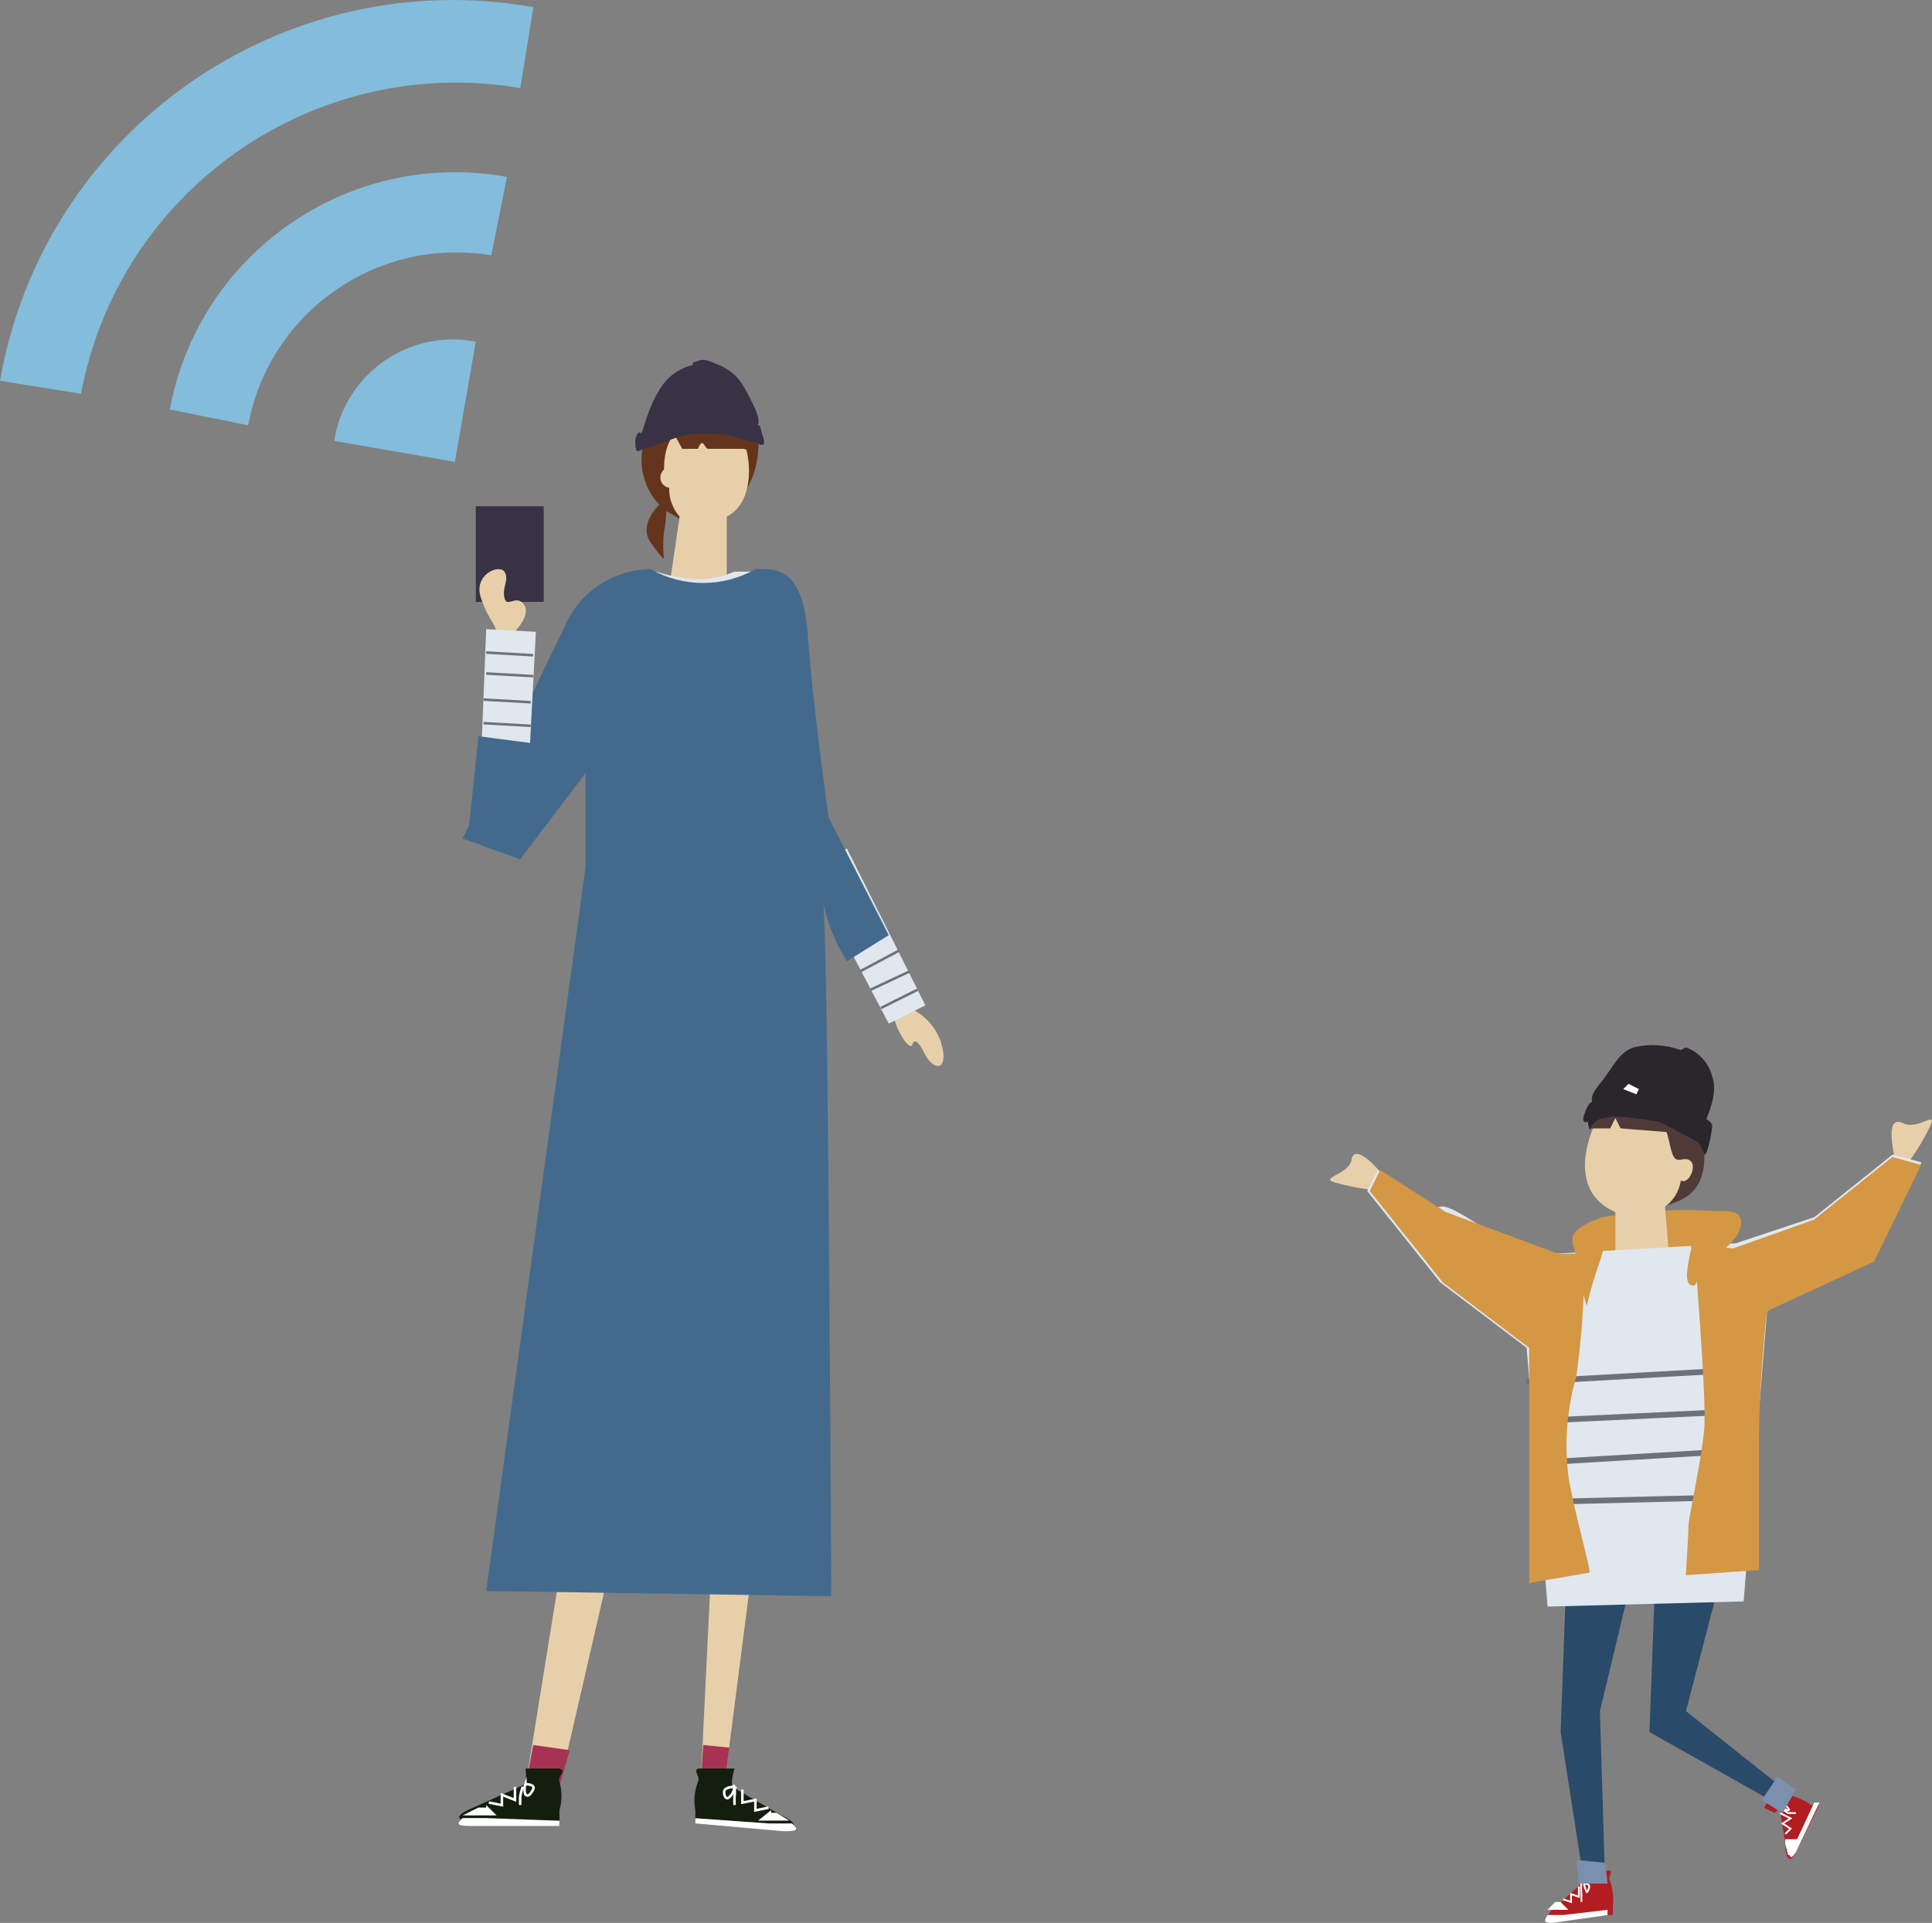 <?xml version="1.0" encoding="UTF-8"?><svg id="_レイヤー_2" xmlns="http://www.w3.org/2000/svg" viewBox="0 0 152.43 151.75"><rect x="0" y="0" width="152.43" height="151.75" fill="#808080" stroke="none"/><defs><style>.cls-1{fill:#503a38;}.cls-2{stroke-width:.45px;}.cls-2,.cls-3,.cls-4,.cls-5{fill:none;stroke-miterlimit:10;}.cls-2,.cls-5{stroke:#6c727a;}.cls-6{fill:#fff;}.cls-7{fill:#d49744;}.cls-3{stroke-width:.14px;}.cls-3,.cls-4{stroke:#fff;}.cls-8{fill:#84bcdb;}.cls-9{fill:#141e0e;}.cls-10{fill:#e7d0a9;}.cls-11{fill:#436a8d;}.cls-12{fill:#64351c;}.cls-13{fill:#b21d22;}.cls-14{fill:#a63354;}.cls-4,.cls-5{stroke-width:.2px;}.cls-15{fill:#29262c;}.cls-16{fill:#383244;}.cls-17{fill:#e0e7ee;}.cls-18{fill:#7b90ae;}.cls-19{fill:#2a4a69;}</style></defs><g id="text_objects"><rect id="_長方形_531" class="cls-16" x="37.54" y="39.95" width="5.36" height="7.55"/><path id="_パス_2585" class="cls-12" d="m55.27,30.67c2.22-.04,4.13,1.53,4.54,3.71.2,2.14-.55,4.25-2.06,5.77-.82.82-1.24.41-1.65,1.44-.41,1.03-1.24,0-3.51-1.24-1.56-1.22-2.28-3.22-1.86-5.16.1-2.46,2.08-4.43,4.54-4.54"/><path id="_パス_2586" class="cls-10" d="m71.77,79.55c1.5.66,2.52,2.08,2.68,3.71,0,1.44-1.03.82-1.44,0-.41-.82-.82-1.44-1.03-.82s-1.44-1.44-1.44-2.27,1.44-.82,1.44-.82"/><path id="_パス_2587" class="cls-10" d="m58.37,34.38c.82.82,1.44,5.16-1.03,6.39v5.57h-4.54l.82-5.57c-.55-.62-.85-1.44-.82-2.27-.45-.07-.76-.49-.69-.94.03-.2.13-.38.28-.51,0-1.44.41-3.09,1.86-3.3,1.44-.21,3.3-.41,4.12.82"/><path id="_パス_2588" class="cls-10" d="m62.08,102.44l-4.95,38.57h-1.86l1.86-38.15,4.95-.41Z"/><path id="_パス_2589" class="cls-10" d="m53,102.44l-8.87,38.57h-2.68l6.39-39.6,5.16,1.03Z"/><path id="_パス_2590" class="cls-17" d="m66.82,66.97l6.19,12.37-2.89,1.44-6.39-12.17,3.09-1.65Z"/><path id="_パス_2591" class="cls-17" d="m50.32,45.11h1.44c1.01.32,2.04.53,3.09.62,1.06.01,2.12-.2,3.09-.62h2.89c-.73,1.36-2.18,2.16-3.71,2.06-2.53-.14-5.03-.63-7.42-1.44l.62-.62Z"/><path id="_パス_2592" class="cls-11" d="m59.19,44.92c1.65,0,4.12-.62,4.54,5.16.41,5.77,1.65,14.44,1.65,14.44l4.74,9.28-3.3,2.06c-.88-1.39-1.51-2.93-1.86-4.54.41,3.92.62,54.65.62,54.65l-27.22-.41,7.84-57.13v-7.42l-5.16,6.81-4.54-1.65,8.04-16.71c1.16-2.74,3.83-4.52,6.81-4.54,2.56,1.45,5.69,1.45,8.25,0"/><path id="_パス_2593" class="cls-14" d="m44.96,138.12l-2.89-.41-.62,3.3h2.68l.82-2.89Z"/><path id="_パス_2594" class="cls-14" d="m57.54,137.92l-2.06-.21-.21,3.3h1.86l.41-3.09Z"/><line id="_線_113" class="cls-5" x1="67.85" y1="76.66" x2="70.95" y2="75.01"/><line id="_線_114" class="cls-5" x1="68.68" y1="78.11" x2="71.77" y2="76.66"/><line id="_線_115" class="cls-5" x1="69.5" y1="79.55" x2="72.39" y2="78.11"/><path id="_パス_2595" class="cls-9" d="m41.45,140.8l-4.12,1.86c-1.03.41-1.86,1.03,0,1.03h6.81v-.82c.21-.74.21-1.53,0-2.27-.21-.41.62-.82,0-1.03h-2.68c.05.34.05.69,0,1.03"/><path id="_パス_2596" class="cls-6" d="m38.36,143.48h-1.86c-.41.41-.62.62.62.62h7.01v-.41l-5.77-.21Z"/><path id="_パス_2597" class="cls-6" d="m38.36,142.45l.82.82h-2.68l1.24-.62h.62"/><path id="_パス_2598" class="cls-4" d="m41.45,140.8s.82,0,.62.41c-.21.41-.41.62-.62.41-.09-.27-.09-.56,0-.82Z"/><path id="_パス_2599" class="cls-4" d="m41.25,141.01c-.1.26-.17.54-.21.82v.62"/><path id="_パス_2600" class="cls-4" d="m38.57,142.25l1.03.21v-.82l1.03.41v-1.03"/><path id="_パス_2601" class="cls-9" d="m57.75,141.01l3.92,2.27c1.03.41,1.65,1.24-.21,1.03l-5.16-.62h-1.44v-.82c-.15-.76-.07-1.55.21-2.27.21-.41-.41-.82,0-1.03h2.89c-.12.33-.19.68-.21,1.03"/><path id="_パス_2602" class="cls-6" d="m60.63,143.9h1.86c.41.41.62.62-.62.62l-7.01-.62v-.41l5.77.41Z"/><path id="_パス_2603" class="cls-6" d="m60.84,142.86l-1.03.82h2.47l-1.03-.62h-.41"/><path id="_パス_2604" class="cls-4" d="m57.95,141.01s-.82,0-.82.41.21.62.41.41c.24-.21.39-.51.41-.82Z"/><path id="_パス_2605" class="cls-4" d="m57.95,141.01c.03.27.03.55,0,.82v.62"/><path id="_パス_2606" class="cls-4" d="m60.63,142.66l-1.03.21v-.82l-1.03.21v-1.03"/><path id="_パス_2607" class="cls-12" d="m52.38,39.54c-.41.21-2.06,1.86-1.03,3.3,1.03,1.44,1.03,1.24,1.03,1.24-.07-.69-.07-1.38,0-2.06.13-.68.2-1.37.21-2.06l-.21-.41Z"/><path id="_パス_2608" class="cls-12" d="m52.8,33.56l1.03,1.86h1.24s.21-.62.41-.41.21.41.41.41h2.68c.62,0,.62.62.82,0s-1.03-2.27-1.03-2.27l-5.57.41Z"/><path id="_パス_2609" class="cls-16" d="m54.65,28.81c-1.15.27-2.12,1.02-2.68,2.06-1.03,1.65-1.24,3.51-1.44,3.3s-.41.41-.41.62,0,.82.21.82l3.51-1.24c1.23-.21,2.48-.21,3.71,0l2.27.62c.21.21.62.21.41-.41-.21-.62-.21-1.03-.41-1.03s.41,0-.41-1.65c-.82-1.65-1.24-2.47-2.68-3.09-1.44-.62-1.24-.41-2.06-.21"/><path id="_パス_2610" class="cls-10" d="m40.42,50.06c.82-.82,1.44-1.86.82-2.47-.62-.62-1.24.41-1.44-.41-.21-.82.41-1.44,0-2.06-.41-.62-2.47.21-1.86,2.06.62,1.86,1.24,2.06,1.24,2.89s1.24,0,1.24,0"/><path id="_パス_2611" class="cls-17" d="m37.74,65.32l.62-15.67,3.92.21-.82,15.67"/><path id="_パス_2612" class="cls-11" d="m41.87,65.94l.62-7.22-4.74-.62-.82,7.84"/><line id="_線_116" class="cls-5" x1="38.15" y1="57.07" x2="41.87" y2="57.28"/><line id="_線_117" class="cls-5" x1="38.15" y1="55.21" x2="41.87" y2="55.42"/><line id="_線_118" class="cls-5" x1="38.36" y1="53.15" x2="42.07" y2="53.36"/><line id="_線_119" class="cls-5" x1="38.36" y1="51.5" x2="42.07" y2="51.71"/><path id="_パス_2613" class="cls-8" d="m6.39,31.08l-6.39-1.03C3.45,10.3,22.26-2.9,42.01.55c.02,0,.04,0,.07.01l-1.03,6.39C24.84,4.2,9.42,14.93,6.39,31.08"/><path id="_パス_2614" class="cls-8" d="m19.59,33.56l-6.19-1.24c2.3-12.4,14.19-20.61,26.6-18.36l-1.24,6.19c-8.98-1.5-17.51,4.46-19.18,13.41"/><path id="_パス_2615" class="cls-8" d="m26.4,34.59c.93-5.16,5.86-8.58,11.02-7.65.04,0,.08.01.12.02l-1.65,9.49-9.49-1.65"/><path id="_パス_2616" class="cls-7" d="m136.32,96.47v-.82c-3.3-.3-6.63-.16-9.9.41-3.09,1.03-2.27,2.06-2.27,2.06l2.27,2.27,7.84-1.03,2.06-2.89Z"/><path id="_パス_2617" class="cls-1" d="m130.96,85.75c-1.65-.41-4.74.41-4.74,3.09.73,2.77,2.6,5.1,5.16,6.39.41-.41,3.09-.41,3.09-3.92s-.41-4.33-3.51-5.57"/><path id="_パス_2618" class="cls-13" d="m124.98,148.45l-2.27,2.06c-.62.41-1.03,1.24.21,1.03l3.3-.41h1.03v-.62c.08-.69,0-1.4-.21-2.06-.21-.21.21-.82,0-.82h-1.86c.11.33.18.68.21,1.03"/><path id="_パス_2619" class="cls-6" d="m123.33,151.13h-1.24c-.21.41-.41.62.41.62l4.33-.62v-.41l-3.51.41Z"/><path id="_パス_2620" class="cls-6" d="m123.12,150.1l.62.62h-1.65l.62-.62h.21"/><path id="_パス_2621" class="cls-3" d="m124.98,148.65s.41,0,.41.21-.21.62-.21.41c-.11-.19-.18-.4-.21-.62Z"/><path id="_パス_2622" class="cls-3" d="m124.77,148.65c-.03.27-.03.55,0,.82v.62"/><path id="_パス_2623" class="cls-3" d="m123.33,149.89l.62.21v-.62l.62.21v-.82"/><path id="_パス_2624" class="cls-19" d="m123.54,125.55l-.41,11.14,1.86,11.96h1.65l-.41-13.61,2.47-10.31-5.16.82Z"/><path id="_パス_2625" class="cls-19" d="m130.55,125.55l-.41,11.14,11.34,6.39h1.65l-10.11-8.04,2.68-10.31-5.16.82Z"/><path id="_パス_2626" class="cls-10" d="m126.63,87.4c-.82.82-3.51,6.39.82,8.25v4.74h4.33l-.41-5.16c.67-.49,1.12-1.24,1.24-2.06.82.41,1.65-2.06,0-1.65-1.65.41.41-5.57-5.98-3.92"/><path id="_パス_2627" class="cls-10" d="m149.73,92.35c-.62-2.27-.82-4.33.41-3.71,1.24.62,2.89-1.24,2.06.41-.62,1.25-1.38,2.43-2.27,3.51l-.21-.21Z"/><path id="_パス_2628" class="cls-10" d="m109.72,93.59c-1.24-1.86-2.89-3.3-3.09-2.06-.21,1.24-2.89,1.44-1.03,1.86,1.35.37,2.73.57,4.12.62v-.41Z"/><path id="_パス_2629" class="cls-17" d="m136.94,98.12l-14.23.82c-2.06,1.24-7.84-4.12-9.07-3.71s-4.95-2.89-4.95-2.89l-.82,1.65,5.77,7.22,6.81,5.16,1.65,20.42,15.47-.41,1.86-23.1,8.46-3.92,3.71-7.63-2.27-.62-6.19,4.95-6.19,2.06Z"/><path id="_パス_2630" class="cls-1" d="m133.02,89.46l-5.16-.41-.41-.82-.41.82h-1.65s.41-2.47,2.06-2.47c1.59-.15,3.2,0,4.74.41.45.76.73,1.6.82,2.47"/><path id="_パス_2631" class="cls-15" d="m133.02,82.66c1.02.37,1.79,1.22,2.06,2.27.62,1.65-.82,3.92-.62,3.92.22.08.33.31.25.53-.01.03-.03.06-.05.09-.21.21-.21.82-.41.82l-3.09-1.65c-1.13-.4-2.31-.61-3.51-.62l-2.27.41c-.21.21-.62.21-.41-.41.21-.62.41-1.03.62-1.03s-.41-.21.62-1.44c1.03-1.24,1.44-2.47,2.68-2.89,1.23-.3,2.52-.23,3.71.21"/><path id="_パス_2632" class="cls-15" d="m134.06,88.02s1.03.41,1.03.82-.41,2.47-.62,2.27c-.43-1.29-1.54-2.24-2.89-2.47-2.47-.41-4.74-.82-5.57-.21-.83.62-.41,1.03-.62.62-.21-.41-.21-2.06.41-2.27,1.24-.17,2.5-.1,3.71.21,1.57.15,3.11.57,4.54,1.24"/><path id="_パス_2633" class="cls-6" d="m128.49,85.54l.82.41-.21.41-1.03-.41.41-.41Z"/><line id="_線_120" class="cls-2" x1="138.8" y1="108.02" x2="120.44" y2="109.05"/><line id="_線_121" class="cls-2" x1="138.59" y1="111.32" x2="120.86" y2="112.15"/><line id="_線_122" class="cls-2" x1="138.39" y1="114.42" x2="121.06" y2="115.45"/><line id="_線_123" class="cls-2" x1="137.97" y1="118.13" x2="121.27" y2="118.54"/><path id="_パス_2634" class="cls-18" d="m126.63,147l.21,1.65h-2.27l-.21-1.86,2.27.21Z"/><path id="_パス_2635" class="cls-7" d="m133.64,98.12s1.03,12.17.82,14.64c-.21,2.47-1.24,7.01-1.24,7.63s-.21,3.92-.21,3.92l5.77-.41v-10.52c0-4.12.62-9.9.62-9.9l8.46-3.92,3.71-7.63-2.27-.62-6.19,4.95-6.39,2.27-3.09-.41Z"/><path id="_パス_2636" class="cls-7" d="m124.98,98.95c.05,3.24-.16,6.48-.62,9.69-.73,2.54-.94,5.21-.62,7.84.41,2.68,1.86,7.63,1.65,7.63l-4.74.82v-18.56l-6.81-5.16-5.77-7.22.82-1.65,5.16,3.3,8.87,3.3h2.06Z"/><path id="_パス_2637" class="cls-7" d="m133.02,96.06s4.12-1.24,4.33.21-1.65,2.47-2.68,3.51c-1.03,1.03-.62,1.86-1.24,1.65-.62-.21-.21-1.86,0-2.89-.01-.86-.22-1.71-.62-2.47"/><path id="_パス_2638" class="cls-7" d="m126.63,96.27c-.97.28-1.84.86-2.47,1.65-.21.41,0,0,.21,1.44.17,1.26.45,2.5.82,3.71.27-1.19.62-2.36,1.03-3.51.36-1.07.57-2.18.62-3.3"/><path id="_パス_2639" class="cls-13" d="m140.45,142.67c0,.82.41,2.27.41,3.09s.41,1.44.82.41l1.44-2.89.41-.82h-.62c-.56-.4-1.19-.68-1.86-.82-.41,0-.41-.62-.82-.41-.41.21-1.03,1.44-1.03,1.44l.82.41"/><path id="_パス_2640" class="cls-6" d="m141.69,145.35l-.41.82h-.21c.21.41.21.62.62,0l1.86-3.92h-.41l-1.44,3.09Z"/><path id="_パス_2641" class="cls-6" d="m140.87,145.15h1.03l-.62,1.24h-.21l-.21-.82c-.02-.14-.02-.28,0-.41"/><path id="_パス_2642" class="cls-3" d="m140.45,142.67s.21-.41.41-.21c.21.21.41.41.21.41l-.62-.21Z"/><path id="_パス_2643" class="cls-3" d="m140.45,142.67l.62.41h.62"/><path id="_パス_2644" class="cls-3" d="m140.86,144.73l.41-.41-.62-.41.62-.41-.82-.41"/><path id="_パス_2645" class="cls-18" d="m140.24,140.2l1.44,1.03-1.03,1.86-1.65-1.03,1.24-1.86Z"/></g></svg>